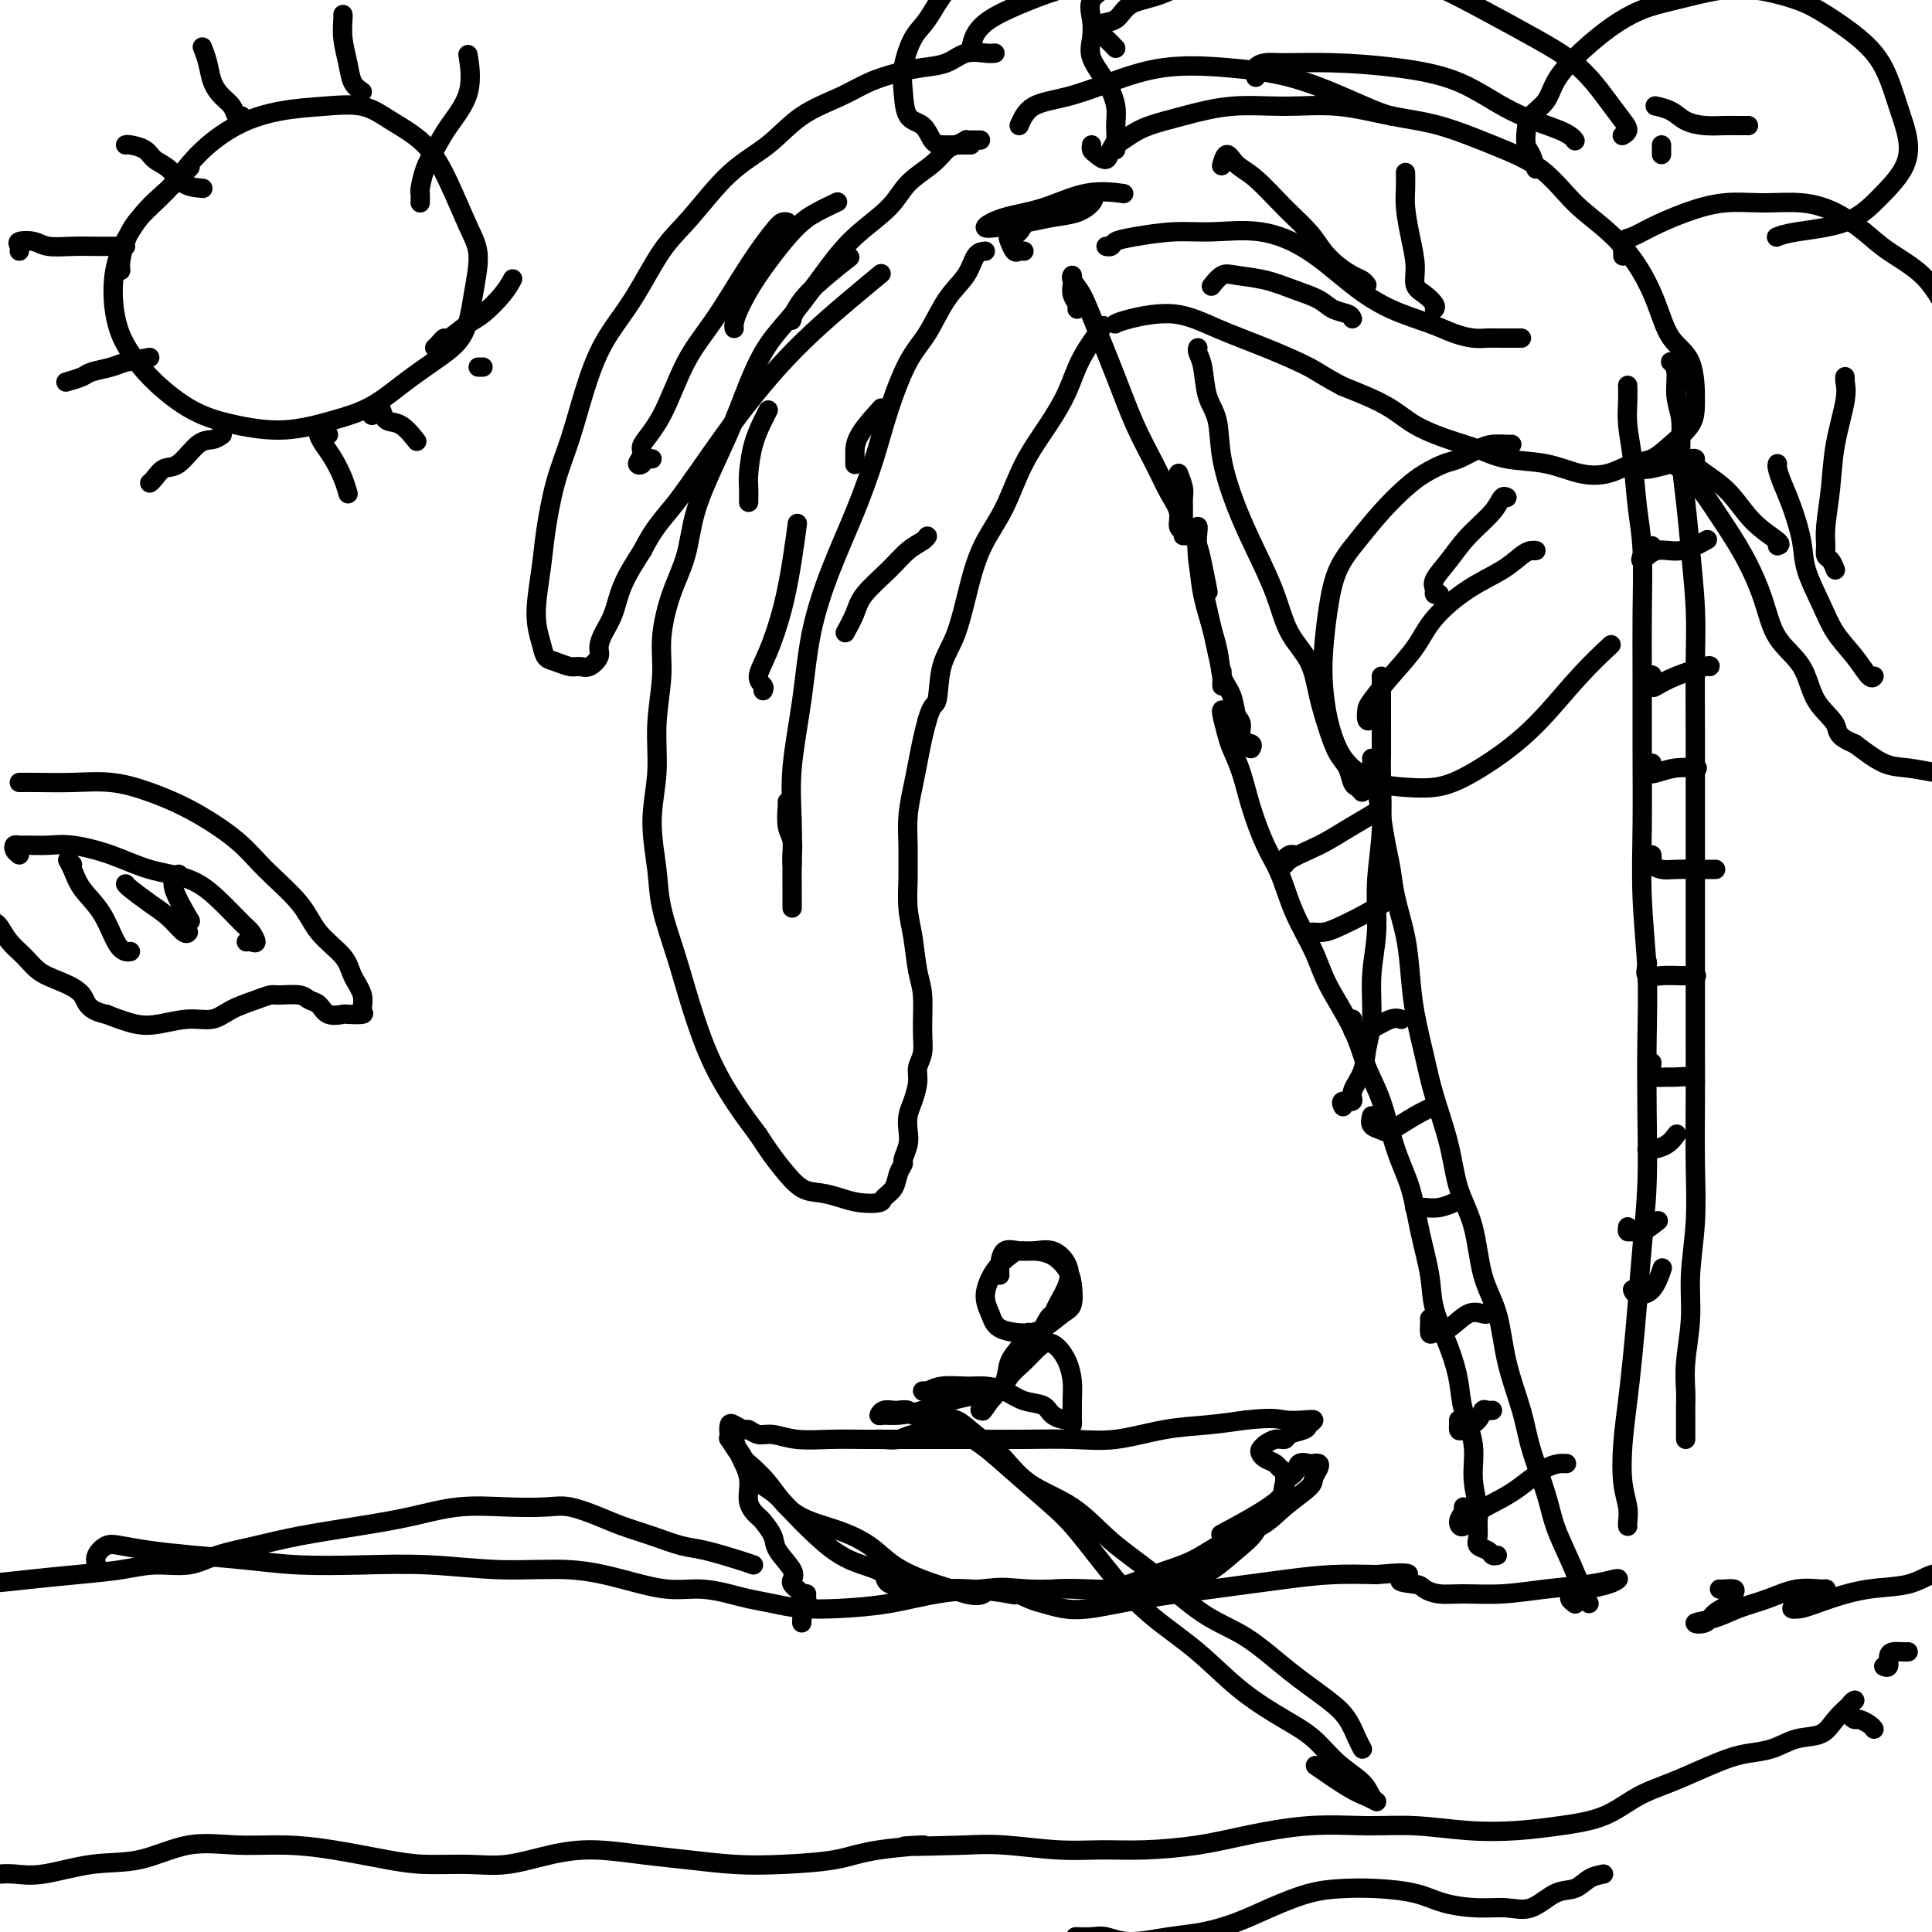 <svg viewBox='0 0 400 400' version='1.1' xmlns='http://www.w3.org/2000/svg' xmlns:xlink='http://www.w3.org/1999/xlink'><g fill='none' stroke='#000000' stroke-width='4' stroke-linecap='round' stroke-linejoin='round'><path d='M310,322c-0.370,0.094 -0.741,0.187 -1,0c-0.259,-0.187 -0.408,-0.656 -1,-1c-0.592,-0.344 -1.627,-0.565 -2,-1c-0.373,-0.435 -0.084,-1.086 0,-2c0.084,-0.914 -0.037,-2.091 0,-3c0.037,-0.909 0.232,-1.549 0,-3c-0.232,-1.451 -0.890,-3.711 -1,-6c-0.110,-2.289 0.328,-4.606 0,-7c-0.328,-2.394 -1.421,-4.863 -2,-7c-0.579,-2.137 -0.645,-3.940 -1,-6c-0.355,-2.060 -1.000,-4.376 -2,-7c-1.000,-2.624 -2.354,-5.554 -3,-8c-0.646,-2.446 -0.585,-4.407 -1,-7c-0.415,-2.593 -1.308,-5.818 -2,-9c-0.692,-3.182 -1.183,-6.321 -2,-9c-0.817,-2.679 -1.959,-4.896 -3,-8c-1.041,-3.104 -1.982,-7.093 -3,-10c-1.018,-2.907 -2.114,-4.732 -3,-7c-0.886,-2.268 -1.563,-4.980 -3,-8c-1.437,-3.020 -3.633,-6.349 -5,-9c-1.367,-2.651 -1.903,-4.626 -3,-7c-1.097,-2.374 -2.755,-5.148 -4,-8c-1.245,-2.852 -2.078,-5.782 -3,-8c-0.922,-2.218 -1.935,-3.722 -3,-6c-1.065,-2.278 -2.184,-5.328 -3,-8c-0.816,-2.672 -1.329,-4.965 -2,-7c-0.671,-2.035 -1.500,-3.813 -2,-5c-0.500,-1.187 -0.670,-1.782 -1,-3c-0.330,-1.218 -0.820,-3.059 -1,-4c-0.180,-0.941 -0.052,-0.983 0,-1c0.052,-0.017 0.026,-0.008 0,0'/><path d='M284,157c0.024,0.144 0.048,0.288 0,1c-0.048,0.712 -0.167,1.991 0,3c0.167,1.009 0.621,1.747 1,3c0.379,1.253 0.683,3.021 1,5c0.317,1.979 0.649,4.169 1,6c0.351,1.831 0.723,3.305 1,5c0.277,1.695 0.459,3.613 1,6c0.541,2.387 1.442,5.243 2,8c0.558,2.757 0.772,5.417 1,8c0.228,2.583 0.468,5.091 1,8c0.532,2.909 1.354,6.219 2,9c0.646,2.781 1.117,5.032 2,8c0.883,2.968 2.180,6.652 3,10c0.820,3.348 1.163,6.358 2,9c0.837,2.642 2.168,4.914 3,8c0.832,3.086 1.166,6.986 2,10c0.834,3.014 2.167,5.144 3,8c0.833,2.856 1.167,6.439 2,10c0.833,3.561 2.165,7.100 3,10c0.835,2.900 1.173,5.162 2,8c0.827,2.838 2.145,6.253 3,9c0.855,2.747 1.249,4.827 2,7c0.751,2.173 1.861,4.438 3,7c1.139,2.562 2.307,5.421 3,7c0.693,1.579 0.912,1.880 1,2c0.088,0.120 0.044,0.060 0,0'/><path d='M337,316c-0.029,-0.185 -0.057,-0.371 0,-1c0.057,-0.629 0.200,-1.703 0,-3c-0.200,-1.297 -0.744,-2.817 -1,-5c-0.256,-2.183 -0.223,-5.029 0,-8c0.223,-2.971 0.638,-6.065 1,-9c0.362,-2.935 0.671,-5.709 1,-9c0.329,-3.291 0.676,-7.098 1,-11c0.324,-3.902 0.624,-7.898 1,-12c0.376,-4.102 0.829,-8.309 1,-13c0.171,-4.691 0.060,-9.865 0,-15c-0.060,-5.135 -0.069,-10.231 0,-15c0.069,-4.769 0.215,-9.212 0,-14c-0.215,-4.788 -0.790,-9.922 -1,-15c-0.210,-5.078 -0.056,-10.099 0,-15c0.056,-4.901 0.012,-9.681 0,-15c-0.012,-5.319 0.008,-11.176 0,-16c-0.008,-4.824 -0.044,-8.614 0,-13c0.044,-4.386 0.170,-9.370 0,-13c-0.170,-3.630 -0.634,-5.908 -1,-9c-0.366,-3.092 -0.634,-6.997 -1,-10c-0.366,-3.003 -0.830,-5.104 -1,-7c-0.170,-1.896 -0.046,-3.587 0,-5c0.046,-1.413 0.013,-2.546 0,-3c-0.013,-0.454 -0.007,-0.227 0,0'/><path d='M349,298c-0.001,-0.694 -0.001,-1.389 0,-2c0.001,-0.611 0.004,-1.140 0,-2c-0.004,-0.860 -0.016,-2.052 0,-3c0.016,-0.948 0.061,-1.652 0,-3c-0.061,-1.348 -0.226,-3.341 0,-6c0.226,-2.659 0.845,-5.985 1,-9c0.155,-3.015 -0.155,-5.720 0,-9c0.155,-3.280 0.774,-7.135 1,-11c0.226,-3.865 0.061,-7.739 0,-12c-0.061,-4.261 -0.016,-8.908 0,-13c0.016,-4.092 0.004,-7.628 0,-12c-0.004,-4.372 -0.001,-9.581 0,-14c0.001,-4.419 0.000,-8.048 0,-12c-0.000,-3.952 0.001,-8.228 0,-13c-0.001,-4.772 -0.003,-10.041 0,-14c0.003,-3.959 0.012,-6.610 0,-11c-0.012,-4.390 -0.046,-10.521 0,-15c0.046,-4.479 0.171,-7.306 0,-11c-0.171,-3.694 -0.638,-8.254 -1,-12c-0.362,-3.746 -0.618,-6.677 -1,-10c-0.382,-3.323 -0.891,-7.038 -1,-10c-0.109,-2.962 0.181,-5.172 0,-7c-0.181,-1.828 -0.832,-3.273 -1,-5c-0.168,-1.727 0.147,-3.734 0,-5c-0.147,-1.266 -0.756,-1.790 -1,-2c-0.244,-0.210 -0.122,-0.105 0,0'/><path d='M268,177c-0.311,-0.078 -0.621,-0.157 -1,0c-0.379,0.157 -0.826,0.548 -1,1c-0.174,0.452 -0.075,0.964 0,1c0.075,0.036 0.125,-0.403 1,-1c0.875,-0.597 2.574,-1.351 4,-2c1.426,-0.649 2.578,-1.193 4,-2c1.422,-0.807 3.113,-1.876 5,-3c1.887,-1.124 3.970,-2.303 5,-3c1.030,-0.697 1.009,-0.914 1,-1c-0.009,-0.086 -0.004,-0.043 0,0'/><path d='M272,193c-0.173,-0.012 -0.347,-0.025 0,0c0.347,0.025 1.214,0.087 2,0c0.786,-0.087 1.492,-0.325 3,-1c1.508,-0.675 3.816,-1.789 6,-3c2.184,-1.211 4.242,-2.518 5,-3c0.758,-0.482 0.217,-0.138 0,0c-0.217,0.138 -0.108,0.069 0,0'/><path d='M280,211c-0.050,0.718 -0.101,1.436 0,2c0.101,0.564 0.353,0.974 1,1c0.647,0.026 1.689,-0.333 3,-1c1.311,-0.667 2.891,-1.641 4,-2c1.109,-0.359 1.745,-0.103 2,0c0.255,0.103 0.127,0.051 0,0'/><path d='M284,231c-0.198,0.752 -0.396,1.504 0,2c0.396,0.496 1.384,0.735 2,1c0.616,0.265 0.858,0.554 2,0c1.142,-0.554 3.182,-1.953 5,-3c1.818,-1.047 3.412,-1.744 4,-2c0.588,-0.256 0.168,-0.073 0,0c-0.168,0.073 -0.084,0.037 0,0'/><path d='M293,250c-0.101,-0.002 -0.202,-0.004 0,0c0.202,0.004 0.706,0.015 1,0c0.294,-0.015 0.378,-0.056 1,0c0.622,0.056 1.783,0.207 3,0c1.217,-0.207 2.491,-0.774 3,-1c0.509,-0.226 0.255,-0.113 0,0'/><path d='M296,273c0.013,0.198 0.026,0.395 0,1c-0.026,0.605 -0.091,1.616 0,2c0.091,0.384 0.340,0.141 1,0c0.660,-0.141 1.732,-0.182 3,-1c1.268,-0.818 2.732,-2.415 4,-3c1.268,-0.585 2.341,-0.157 3,0c0.659,0.157 0.902,0.045 1,0c0.098,-0.045 0.049,-0.022 0,0'/><path d='M302,294c0.008,0.321 0.015,0.643 0,1c-0.015,0.357 -0.054,0.751 0,1c0.054,0.249 0.200,0.354 1,0c0.800,-0.354 2.253,-1.167 3,-2c0.747,-0.833 0.788,-1.687 1,-2c0.212,-0.313 0.596,-0.084 1,0c0.404,0.084 0.830,0.024 1,0c0.170,-0.024 0.085,-0.012 0,0'/><path d='M303,312c0.131,0.245 0.262,0.490 0,1c-0.262,0.510 -0.917,1.285 -1,2c-0.083,0.715 0.406,1.368 1,1c0.594,-0.368 1.295,-1.759 3,-3c1.705,-1.241 4.416,-2.333 7,-4c2.584,-1.667 5.042,-3.910 7,-5c1.958,-1.090 3.417,-1.026 4,-1c0.583,0.026 0.292,0.013 0,0'/><path d='M342,96c-0.319,0.029 -0.638,0.057 -1,0c-0.362,-0.057 -0.766,-0.201 -1,0c-0.234,0.201 -0.297,0.747 0,1c0.297,0.253 0.955,0.211 2,0c1.045,-0.211 2.476,-0.593 4,-1c1.524,-0.407 3.141,-0.840 4,-1c0.859,-0.160 0.960,-0.046 1,0c0.040,0.046 0.020,0.023 0,0'/><path d='M342,113c-0.326,0.357 -0.652,0.714 -1,1c-0.348,0.286 -0.720,0.500 -1,1c-0.280,0.500 -0.470,1.286 0,1c0.470,-0.286 1.600,-1.644 3,-2c1.400,-0.356 3.069,0.289 5,0c1.931,-0.289 4.123,-1.511 5,-2c0.877,-0.489 0.438,-0.244 0,0'/><path d='M342,140c0.010,-0.215 0.021,-0.429 0,0c-0.021,0.429 -0.072,1.502 0,2c0.072,0.498 0.268,0.421 1,0c0.732,-0.421 2.000,-1.185 4,-2c2.000,-0.815 4.731,-1.681 6,-2c1.269,-0.319 1.077,-0.091 1,0c-0.077,0.091 -0.038,0.046 0,0'/><path d='M342,158c-0.560,0.815 -1.120,1.630 -1,2c0.120,0.370 0.919,0.295 2,0c1.081,-0.295 2.445,-0.810 4,-1c1.555,-0.190 3.301,-0.054 4,0c0.699,0.054 0.349,0.027 0,0'/><path d='M342,177c0.045,0.340 0.091,0.679 0,1c-0.091,0.321 -0.318,0.622 0,1c0.318,0.378 1.182,0.833 2,1c0.818,0.167 1.590,0.045 3,0c1.410,-0.045 3.456,-0.012 5,0c1.544,0.012 2.584,0.003 3,0c0.416,-0.003 0.208,-0.002 0,0'/><path d='M341,199c0.065,0.196 0.130,0.392 0,1c-0.130,0.608 -0.455,1.627 0,2c0.455,0.373 1.691,0.100 3,0c1.309,-0.100 2.691,-0.027 4,0c1.309,0.027 2.545,0.007 3,0c0.455,-0.007 0.130,-0.002 0,0c-0.130,0.002 -0.065,0.001 0,0'/><path d='M342,220c-0.063,0.731 -0.126,1.463 0,2c0.126,0.537 0.440,0.880 1,1c0.560,0.120 1.366,0.018 2,0c0.634,-0.018 1.098,0.047 2,0c0.902,-0.047 2.243,-0.205 3,0c0.757,0.205 0.931,0.773 1,1c0.069,0.227 0.035,0.114 0,0'/><path d='M341,238c0.143,0.054 0.286,0.107 1,0c0.714,-0.107 2.000,-0.375 3,-1c1.000,-0.625 1.714,-1.607 2,-2c0.286,-0.393 0.143,-0.196 0,0'/><path d='M337,254c-0.077,0.439 -0.153,0.877 0,1c0.153,0.123 0.536,-0.070 1,0c0.464,0.070 1.010,0.404 2,0c0.990,-0.404 2.426,-1.544 3,-2c0.574,-0.456 0.287,-0.228 0,0'/><path d='M338,267c0.143,0.417 0.286,0.833 1,1c0.714,0.167 2.000,0.083 3,-1c1.000,-1.083 1.714,-3.167 2,-4c0.286,-0.833 0.143,-0.417 0,0'/><path d='M282,164c-0.327,-0.384 -0.654,-0.768 -1,-1c-0.346,-0.232 -0.712,-0.314 -1,-1c-0.288,-0.686 -0.498,-1.978 -1,-3c-0.502,-1.022 -1.296,-1.775 -2,-3c-0.704,-1.225 -1.317,-2.922 -2,-5c-0.683,-2.078 -1.435,-4.538 -2,-7c-0.565,-2.462 -0.945,-4.927 -2,-7c-1.055,-2.073 -2.787,-3.756 -4,-6c-1.213,-2.244 -1.906,-5.051 -3,-8c-1.094,-2.949 -2.587,-6.040 -4,-9c-1.413,-2.960 -2.746,-5.790 -4,-9c-1.254,-3.210 -2.431,-6.800 -3,-10c-0.569,-3.200 -0.531,-6.010 -1,-8c-0.469,-1.990 -1.446,-3.160 -2,-5c-0.554,-1.840 -0.685,-4.349 -1,-6c-0.315,-1.651 -0.816,-2.445 -1,-3c-0.184,-0.555 -0.053,-0.873 0,-1c0.053,-0.127 0.026,-0.064 0,0'/><path d='M259,155c0.234,-0.391 0.467,-0.782 0,-1c-0.467,-0.218 -1.635,-0.262 -2,-1c-0.365,-0.738 0.073,-2.169 0,-3c-0.073,-0.831 -0.657,-1.062 -1,-2c-0.343,-0.938 -0.444,-2.585 -1,-4c-0.556,-1.415 -1.565,-2.599 -2,-4c-0.435,-1.401 -0.296,-3.018 -1,-6c-0.704,-2.982 -2.253,-7.329 -3,-11c-0.747,-3.671 -0.694,-6.668 -1,-9c-0.306,-2.332 -0.972,-4.001 -1,-4c-0.028,0.001 0.580,1.670 1,3c0.420,1.330 0.652,2.320 1,4c0.348,1.680 0.814,4.052 1,5c0.186,0.948 0.093,0.474 0,0'/><path d='M253,139c0.005,0.697 0.010,1.395 0,2c-0.010,0.605 -0.035,1.119 0,1c0.035,-0.119 0.128,-0.869 0,-2c-0.128,-1.131 -0.479,-2.643 -1,-5c-0.521,-2.357 -1.211,-5.560 -2,-9c-0.789,-3.440 -1.675,-7.118 -2,-10c-0.325,-2.882 -0.087,-4.968 0,-6c0.087,-1.032 0.025,-1.009 0,-1c-0.025,0.009 -0.012,0.005 0,0'/><path d='M203,29c-0.343,0.002 -0.686,0.004 -1,0c-0.314,-0.004 -0.597,-0.014 -1,0c-0.403,0.014 -0.924,0.050 -1,0c-0.076,-0.050 0.293,-0.188 0,0c-0.293,0.188 -1.247,0.702 -2,1c-0.753,0.298 -1.306,0.381 -2,1c-0.694,0.619 -1.531,1.775 -3,3c-1.469,1.225 -3.571,2.518 -5,4c-1.429,1.482 -2.185,3.154 -4,5c-1.815,1.846 -4.691,3.868 -7,6c-2.309,2.132 -4.053,4.374 -6,7c-1.947,2.626 -4.099,5.636 -6,8c-1.901,2.364 -3.553,4.082 -5,6c-1.447,1.918 -2.690,4.037 -4,7c-1.310,2.963 -2.686,6.771 -4,10c-1.314,3.229 -2.566,5.881 -4,9c-1.434,3.119 -3.048,6.707 -4,10c-0.952,3.293 -1.240,6.292 -2,9c-0.760,2.708 -1.992,5.126 -3,8c-1.008,2.874 -1.791,6.203 -2,9c-0.209,2.797 0.158,5.061 0,8c-0.158,2.939 -0.840,6.553 -1,10c-0.160,3.447 0.201,6.725 0,10c-0.201,3.275 -0.963,6.545 -1,10c-0.037,3.455 0.653,7.096 1,10c0.347,2.904 0.353,5.072 1,8c0.647,2.928 1.936,6.616 3,10c1.064,3.384 1.904,6.464 3,10c1.096,3.536 2.449,7.529 4,11c1.551,3.471 3.300,6.420 5,9c1.700,2.580 3.350,4.790 5,7'/><path d='M157,235c2.488,3.831 3.707,5.408 5,7c1.293,1.592 2.658,3.198 4,4c1.342,0.802 2.659,0.801 4,1c1.341,0.199 2.706,0.598 4,1c1.294,0.402 2.517,0.806 4,1c1.483,0.194 3.224,0.178 4,0c0.776,-0.178 0.585,-0.518 1,-1c0.415,-0.482 1.435,-1.105 2,-2c0.565,-0.895 0.673,-2.063 1,-3c0.327,-0.937 0.871,-1.644 1,-2c0.129,-0.356 -0.159,-0.362 0,-1c0.159,-0.638 0.765,-1.907 1,-3c0.235,-1.093 0.101,-2.011 0,-3c-0.101,-0.989 -0.167,-2.049 0,-3c0.167,-0.951 0.566,-1.795 1,-3c0.434,-1.205 0.902,-2.773 1,-4c0.098,-1.227 -0.173,-2.114 0,-3c0.173,-0.886 0.790,-1.772 1,-3c0.210,-1.228 0.014,-2.798 0,-5c-0.014,-2.202 0.154,-5.037 0,-7c-0.154,-1.963 -0.630,-3.052 -1,-5c-0.370,-1.948 -0.635,-4.753 -1,-7c-0.365,-2.247 -0.831,-3.937 -1,-6c-0.169,-2.063 -0.042,-4.501 0,-6c0.042,-1.499 0.000,-2.059 0,-3c-0.000,-0.941 0.041,-2.264 0,-4c-0.041,-1.736 -0.166,-3.885 0,-6c0.166,-2.115 0.622,-4.196 1,-6c0.378,-1.804 0.679,-3.332 1,-5c0.321,-1.668 0.663,-3.477 1,-5c0.337,-1.523 0.668,-2.762 1,-4'/><path d='M192,149c1.049,-3.649 1.673,-2.771 2,-4c0.327,-1.229 0.359,-4.565 1,-7c0.641,-2.435 1.892,-3.968 3,-7c1.108,-3.032 2.074,-7.561 3,-11c0.926,-3.439 1.813,-5.786 3,-8c1.187,-2.214 2.676,-4.295 4,-7c1.324,-2.705 2.485,-6.036 4,-9c1.515,-2.964 3.384,-5.562 5,-8c1.616,-2.438 2.980,-4.715 4,-7c1.020,-2.285 1.698,-4.577 3,-7c1.302,-2.423 3.229,-4.978 4,-6c0.771,-1.022 0.385,-0.511 0,0'/><path d='M231,31c0.069,-0.470 0.139,-0.940 0,-1c-0.139,-0.060 -0.485,0.292 0,0c0.485,-0.292 1.801,-1.226 3,-2c1.199,-0.774 2.279,-1.386 4,-2c1.721,-0.614 4.081,-1.230 7,-2c2.919,-0.770 6.397,-1.694 10,-2c3.603,-0.306 7.330,0.007 11,0c3.670,-0.007 7.281,-0.332 11,0c3.719,0.332 7.546,1.322 11,2c3.454,0.678 6.537,1.043 10,2c3.463,0.957 7.307,2.507 11,4c3.693,1.493 7.233,2.928 10,5c2.767,2.072 4.759,4.781 7,7c2.241,2.219 4.730,3.948 7,6c2.270,2.052 4.321,4.429 6,7c1.679,2.571 2.985,5.338 4,8c1.015,2.662 1.738,5.219 3,7c1.262,1.781 3.062,2.786 4,5c0.938,2.214 1.014,5.639 1,8c-0.014,2.361 -0.119,3.659 -1,5c-0.881,1.341 -2.537,2.725 -4,4c-1.463,1.275 -2.734,2.440 -4,3c-1.266,0.560 -2.529,0.516 -4,1c-1.471,0.484 -3.151,1.497 -5,2c-1.849,0.503 -3.867,0.497 -6,0c-2.133,-0.497 -4.380,-1.486 -7,-2c-2.620,-0.514 -5.614,-0.552 -8,-1c-2.386,-0.448 -4.164,-1.305 -6,-2c-1.836,-0.695 -3.729,-1.228 -6,-2c-2.271,-0.772 -4.919,-1.785 -7,-3c-2.081,-1.215 -3.595,-2.633 -6,-4c-2.405,-1.367 -5.703,-2.684 -9,-4'/><path d='M278,80c-4.576,-2.416 -5.015,-2.956 -7,-4c-1.985,-1.044 -5.516,-2.591 -9,-4c-3.484,-1.409 -6.920,-2.679 -10,-4c-3.080,-1.321 -5.805,-2.694 -9,-3c-3.195,-0.306 -6.860,0.456 -9,1c-2.140,0.544 -2.754,0.870 -3,1c-0.246,0.130 -0.123,0.065 0,0'/><path d='M336,53c-0.011,-0.478 -0.021,-0.956 0,-1c0.021,-0.044 0.075,0.347 0,0c-0.075,-0.347 -0.277,-1.431 0,-2c0.277,-0.569 1.033,-0.621 2,-1c0.967,-0.379 2.147,-1.083 4,-2c1.853,-0.917 4.381,-2.045 7,-3c2.619,-0.955 5.330,-1.736 8,-2c2.670,-0.264 5.299,-0.010 8,0c2.701,0.010 5.474,-0.222 8,0c2.526,0.222 4.803,0.899 7,2c2.197,1.101 4.312,2.626 6,4c1.688,1.374 2.947,2.595 5,4c2.053,1.405 4.898,2.993 7,5c2.102,2.007 3.460,4.434 5,7c1.540,2.566 3.263,5.272 5,8c1.737,2.728 3.489,5.477 5,9c1.511,3.523 2.782,7.820 4,11c1.218,3.180 2.381,5.245 3,9c0.619,3.755 0.692,9.202 1,13c0.308,3.798 0.852,5.947 1,9c0.148,3.053 -0.098,7.010 0,10c0.098,2.990 0.540,5.013 0,7c-0.540,1.987 -2.061,3.937 -3,6c-0.939,2.063 -1.295,4.238 -2,6c-0.705,1.762 -1.759,3.109 -3,4c-1.241,0.891 -2.669,1.324 -4,2c-1.331,0.676 -2.567,1.596 -4,2c-1.433,0.404 -3.065,0.294 -5,0c-1.935,-0.294 -4.175,-0.771 -6,-1c-1.825,-0.229 -3.236,-0.208 -5,-1c-1.764,-0.792 -3.882,-2.396 -6,-4'/><path d='M384,154c-4.096,-1.625 -3.337,-2.689 -4,-4c-0.663,-1.311 -2.749,-2.869 -4,-5c-1.251,-2.131 -1.667,-4.836 -3,-7c-1.333,-2.164 -3.583,-3.786 -5,-6c-1.417,-2.214 -1.999,-5.021 -3,-8c-1.001,-2.979 -2.419,-6.129 -4,-9c-1.581,-2.871 -3.324,-5.463 -5,-8c-1.676,-2.537 -3.284,-5.020 -5,-7c-1.716,-1.980 -3.539,-3.456 -5,-4c-1.461,-0.544 -2.560,-0.155 -3,0c-0.440,0.155 -0.220,0.078 0,0'/><path d='M313,92c-0.146,0.015 -0.292,0.031 -1,0c-0.708,-0.031 -1.977,-0.108 -3,0c-1.023,0.108 -1.798,0.401 -3,1c-1.202,0.599 -2.830,1.505 -4,2c-1.170,0.495 -1.880,0.578 -3,1c-1.120,0.422 -2.649,1.184 -4,2c-1.351,0.816 -2.522,1.688 -4,3c-1.478,1.312 -3.261,3.066 -5,5c-1.739,1.934 -3.433,4.048 -5,6c-1.567,1.952 -3.006,3.742 -4,6c-0.994,2.258 -1.543,4.985 -2,8c-0.457,3.015 -0.823,6.319 -1,9c-0.177,2.681 -0.167,4.739 0,7c0.167,2.261 0.489,4.725 1,7c0.511,2.275 1.209,4.362 2,6c0.791,1.638 1.674,2.827 3,4c1.326,1.173 3.093,2.329 5,3c1.907,0.671 3.953,0.858 6,1c2.047,0.142 4.096,0.238 6,0c1.904,-0.238 3.663,-0.811 6,-2c2.337,-1.189 5.250,-2.995 8,-5c2.750,-2.005 5.335,-4.207 8,-7c2.665,-2.793 5.410,-6.175 8,-9c2.590,-2.825 5.026,-5.093 6,-6c0.974,-0.907 0.487,-0.454 0,0'/><path d='M318,35c-0.312,-1.113 -0.624,-2.226 -1,-3c-0.376,-0.774 -0.818,-1.210 -1,-2c-0.182,-0.790 -0.106,-1.935 0,-3c0.106,-1.065 0.241,-2.052 1,-3c0.759,-0.948 2.140,-1.857 3,-3c0.860,-1.143 1.198,-2.518 2,-4c0.802,-1.482 2.067,-3.070 4,-5c1.933,-1.930 4.534,-4.203 7,-6c2.466,-1.797 4.798,-3.117 7,-4c2.202,-0.883 4.273,-1.329 7,-2c2.727,-0.671 6.108,-1.566 9,-2c2.892,-0.434 5.295,-0.405 8,0c2.705,0.405 5.711,1.187 8,2c2.289,0.813 3.861,1.658 6,3c2.139,1.342 4.846,3.183 7,5c2.154,1.817 3.754,3.611 5,6c1.246,2.389 2.138,5.371 3,8c0.862,2.629 1.693,4.903 2,7c0.307,2.097 0.089,4.016 -1,6c-1.089,1.984 -3.049,4.035 -5,6c-1.951,1.965 -3.894,3.846 -7,5c-3.106,1.154 -7.375,1.580 -10,2c-2.625,0.420 -3.607,0.834 -4,1c-0.393,0.166 -0.196,0.083 0,0'/><path d='M201,30c-0.274,0.002 -0.547,0.004 -1,0c-0.453,-0.004 -1.084,-0.015 -2,0c-0.916,0.015 -2.115,0.055 -3,0c-0.885,-0.055 -1.454,-0.207 -2,-1c-0.546,-0.793 -1.069,-2.229 -2,-3c-0.931,-0.771 -2.269,-0.878 -3,-2c-0.731,-1.122 -0.854,-3.258 -1,-5c-0.146,-1.742 -0.313,-3.091 0,-5c0.313,-1.909 1.108,-4.377 2,-6c0.892,-1.623 1.881,-2.400 3,-4c1.119,-1.600 2.368,-4.022 4,-6c1.632,-1.978 3.646,-3.511 5,-5c1.354,-1.489 2.048,-2.935 3,-4c0.952,-1.065 2.162,-1.749 3,-2c0.838,-0.251 1.302,-0.067 2,0c0.698,0.067 1.628,0.019 2,0c0.372,-0.019 0.186,-0.010 0,0'/><path d='M226,30c-0.058,0.353 -0.117,0.706 0,1c0.117,0.294 0.409,0.529 1,1c0.591,0.471 1.480,1.176 2,1c0.520,-0.176 0.671,-1.235 1,-2c0.329,-0.765 0.837,-1.236 1,-2c0.163,-0.764 -0.019,-1.821 0,-3c0.019,-1.179 0.241,-2.482 0,-4c-0.241,-1.518 -0.943,-3.253 -2,-5c-1.057,-1.747 -2.468,-3.507 -3,-5c-0.532,-1.493 -0.184,-2.719 0,-4c0.184,-1.281 0.203,-2.617 0,-4c-0.203,-1.383 -0.629,-2.812 0,-4c0.629,-1.188 2.312,-2.136 4,-3c1.688,-0.864 3.380,-1.644 5,-2c1.620,-0.356 3.167,-0.288 4,0c0.833,0.288 0.952,0.797 1,1c0.048,0.203 0.024,0.102 0,0'/><path d='M201,10c0.215,-0.999 0.430,-1.998 1,-3c0.570,-1.002 1.495,-2.006 3,-3c1.505,-0.994 3.589,-1.978 6,-3c2.411,-1.022 5.149,-2.083 8,-3c2.851,-0.917 5.815,-1.691 7,-2c1.185,-0.309 0.593,-0.155 0,0'/><path d='M231,10c-0.752,-0.790 -1.505,-1.581 -2,-2c-0.495,-0.419 -0.733,-0.467 -1,-1c-0.267,-0.533 -0.564,-1.551 0,-2c0.564,-0.449 1.988,-0.329 3,-1c1.012,-0.671 1.610,-2.135 3,-3c1.390,-0.865 3.571,-1.132 6,-2c2.429,-0.868 5.108,-2.336 8,-3c2.892,-0.664 5.999,-0.524 9,-1c3.001,-0.476 5.897,-1.567 9,-2c3.103,-0.433 6.413,-0.207 10,0c3.587,0.207 7.451,0.394 11,1c3.549,0.606 6.781,1.632 10,3c3.219,1.368 6.424,3.080 10,5c3.576,1.920 7.523,4.048 11,6c3.477,1.952 6.483,3.728 9,6c2.517,2.272 4.545,5.040 6,7c1.455,1.960 2.339,3.113 3,4c0.661,0.887 1.101,1.508 1,2c-0.101,0.492 -0.743,0.855 -1,1c-0.257,0.145 -0.128,0.073 0,0'/><path d='M206,11c-0.481,0.054 -0.962,0.108 -2,0c-1.038,-0.108 -2.632,-0.377 -4,0c-1.368,0.377 -2.508,1.402 -4,2c-1.492,0.598 -3.335,0.769 -5,1c-1.665,0.231 -3.152,0.522 -5,1c-1.848,0.478 -4.056,1.144 -6,2c-1.944,0.856 -3.625,1.901 -6,3c-2.375,1.099 -5.446,2.253 -8,4c-2.554,1.747 -4.593,4.089 -7,6c-2.407,1.911 -5.182,3.392 -8,6c-2.818,2.608 -5.678,6.342 -8,9c-2.322,2.658 -4.105,4.238 -6,7c-1.895,2.762 -3.901,6.705 -6,10c-2.099,3.295 -4.293,5.940 -6,9c-1.707,3.060 -2.929,6.534 -4,10c-1.071,3.466 -1.990,6.926 -3,10c-1.010,3.074 -2.110,5.764 -3,9c-0.890,3.236 -1.571,7.017 -2,10c-0.429,2.983 -0.608,5.166 -1,8c-0.392,2.834 -0.999,6.318 -1,9c-0.001,2.682 0.605,4.560 1,6c0.395,1.440 0.581,2.440 1,3c0.419,0.560 1.073,0.680 2,1c0.927,0.320 2.129,0.841 3,1c0.871,0.159 1.412,-0.043 2,0c0.588,0.043 1.221,0.330 2,0c0.779,-0.330 1.702,-1.279 2,-2c0.298,-0.721 -0.028,-1.215 0,-2c0.028,-0.785 0.410,-1.860 1,-3c0.590,-1.140 1.390,-2.345 2,-4c0.610,-1.655 1.032,-3.758 2,-6c0.968,-2.242 2.484,-4.621 4,-7'/><path d='M133,114c2.533,-5.032 4.364,-6.613 7,-10c2.636,-3.387 6.076,-8.579 10,-14c3.924,-5.421 8.330,-11.072 13,-16c4.670,-4.928 9.603,-9.135 13,-12c3.397,-2.865 5.256,-4.390 6,-5c0.744,-0.610 0.372,-0.305 0,0'/><path d='M204,52c-0.714,0.073 -1.429,0.146 -2,1c-0.571,0.854 -0.999,2.490 -2,4c-1.001,1.510 -2.574,2.896 -4,5c-1.426,2.104 -2.705,4.928 -4,7c-1.295,2.072 -2.607,3.392 -4,6c-1.393,2.608 -2.866,6.505 -4,10c-1.134,3.495 -1.927,6.588 -3,10c-1.073,3.412 -2.424,7.143 -4,11c-1.576,3.857 -3.375,7.840 -5,12c-1.625,4.160 -3.076,8.496 -4,13c-0.924,4.504 -1.319,9.177 -2,14c-0.681,4.823 -1.647,9.796 -2,14c-0.353,4.204 -0.095,7.638 0,11c0.095,3.362 0.025,6.652 0,9c-0.025,2.348 -0.007,3.753 0,5c0.007,1.247 0.002,2.336 0,3c-0.002,0.664 -0.001,0.904 0,1c0.001,0.096 0.000,0.048 0,0'/><path d='M164,179c-0.030,-0.566 -0.061,-1.132 0,-2c0.061,-0.868 0.212,-2.036 0,-3c-0.212,-0.964 -0.789,-1.722 -1,-3c-0.211,-1.278 -0.057,-3.075 0,-4c0.057,-0.925 0.016,-0.979 0,-1c-0.016,-0.021 -0.008,-0.011 0,0'/><path d='M175,131c0.744,-1.361 1.488,-2.721 2,-4c0.512,-1.279 0.792,-2.476 2,-4c1.208,-1.524 3.343,-3.375 5,-5c1.657,-1.625 2.836,-3.023 4,-4c1.164,-0.977 2.313,-1.532 3,-2c0.687,-0.468 0.910,-0.848 1,-1c0.090,-0.152 0.045,-0.076 0,0'/><path d='M158,143c0.153,-0.292 0.307,-0.585 0,-1c-0.307,-0.415 -1.073,-0.953 -1,-2c0.073,-1.047 0.986,-2.604 2,-5c1.014,-2.396 2.127,-5.632 3,-9c0.873,-3.368 1.504,-6.868 2,-10c0.496,-3.132 0.856,-5.895 1,-7c0.144,-1.105 0.072,-0.553 0,0'/><path d='M155,104c0.016,-1.074 0.032,-2.148 0,-3c-0.032,-0.852 -0.114,-1.482 0,-3c0.114,-1.518 0.422,-3.922 1,-6c0.578,-2.078 1.425,-3.829 2,-5c0.575,-1.171 0.879,-1.763 1,-2c0.121,-0.237 0.061,-0.118 0,0'/><path d='M177,96c-0.002,0.145 -0.003,0.290 0,0c0.003,-0.290 0.011,-1.016 0,-2c-0.011,-0.984 -0.041,-2.226 1,-4c1.041,-1.774 3.155,-4.078 4,-5c0.845,-0.922 0.423,-0.461 0,0'/><path d='M135,95c-0.886,-0.099 -1.771,-0.199 -2,0c-0.229,0.199 0.199,0.695 0,1c-0.199,0.305 -1.023,0.418 -1,0c0.023,-0.418 0.895,-1.369 1,-2c0.105,-0.631 -0.556,-0.943 0,-2c0.556,-1.057 2.330,-2.860 4,-6c1.670,-3.140 3.235,-7.616 5,-11c1.765,-3.384 3.731,-5.677 6,-9c2.269,-3.323 4.843,-7.675 7,-11c2.157,-3.325 3.898,-5.623 5,-7c1.102,-1.377 1.566,-1.832 2,-2c0.434,-0.168 0.838,-0.048 1,0c0.162,0.048 0.081,0.024 0,0'/><path d='M152,68c-0.040,-0.230 -0.080,-0.459 0,-1c0.080,-0.541 0.281,-1.392 1,-3c0.719,-1.608 1.955,-3.972 4,-7c2.045,-3.028 4.899,-6.719 7,-9c2.101,-2.281 3.450,-3.153 5,-4c1.550,-0.847 3.300,-1.671 4,-2c0.700,-0.329 0.350,-0.165 0,0'/><path d='M164,66c0.027,-0.096 0.054,-0.191 0,0c-0.054,0.191 -0.190,0.670 0,0c0.190,-0.670 0.705,-2.488 3,-5c2.295,-2.512 6.370,-5.718 8,-7c1.630,-1.282 0.815,-0.641 0,0'/><path d='M315,70c-0.692,-0.001 -1.384,-0.003 -2,0c-0.616,0.003 -1.154,0.009 -2,0c-0.846,-0.009 -1.998,-0.035 -3,0c-1.002,0.035 -1.853,0.130 -3,0c-1.147,-0.130 -2.589,-0.484 -4,-1c-1.411,-0.516 -2.792,-1.193 -5,-2c-2.208,-0.807 -5.242,-1.743 -8,-3c-2.758,-1.257 -5.238,-2.835 -8,-5c-2.762,-2.165 -5.806,-4.917 -9,-7c-3.194,-2.083 -6.537,-3.498 -10,-4c-3.463,-0.502 -7.046,-0.092 -10,0c-2.954,0.092 -5.279,-0.133 -8,0c-2.721,0.133 -5.840,0.624 -8,1c-2.160,0.376 -3.363,0.637 -4,1c-0.637,0.363 -0.710,0.829 -1,1c-0.290,0.171 -0.797,0.049 -1,0c-0.203,-0.049 -0.101,-0.024 0,0'/><path d='M283,59c-0.267,-0.352 -0.534,-0.705 -1,-1c-0.466,-0.295 -1.130,-0.534 -2,-1c-0.870,-0.466 -1.947,-1.161 -3,-2c-1.053,-0.839 -2.081,-1.823 -3,-3c-0.919,-1.177 -1.727,-2.545 -3,-4c-1.273,-1.455 -3.010,-2.995 -5,-5c-1.990,-2.005 -4.232,-4.474 -6,-6c-1.768,-1.526 -3.062,-2.110 -4,-3c-0.938,-0.890 -1.522,-2.086 -2,-2c-0.478,0.086 -0.851,1.453 -1,2c-0.149,0.547 -0.075,0.273 0,0'/><path d='M280,66c-0.143,-0.358 -0.286,-0.715 -1,-1c-0.714,-0.285 -1.997,-0.496 -3,-1c-1.003,-0.504 -1.724,-1.300 -3,-2c-1.276,-0.700 -3.106,-1.305 -5,-2c-1.894,-0.695 -3.853,-1.482 -6,-2c-2.147,-0.518 -4.483,-0.768 -6,-1c-1.517,-0.232 -2.216,-0.447 -3,0c-0.784,0.447 -1.653,1.556 -2,2c-0.347,0.444 -0.174,0.222 0,0'/><path d='M297,64c0.164,-0.234 0.328,-0.469 0,-1c-0.328,-0.531 -1.149,-1.359 -2,-2c-0.851,-0.641 -1.730,-1.094 -2,-2c-0.270,-0.906 0.071,-2.264 0,-4c-0.071,-1.736 -0.555,-3.849 -1,-6c-0.445,-2.151 -0.851,-4.339 -1,-6c-0.149,-1.661 -0.040,-2.793 0,-4c0.040,-1.207 0.011,-2.488 0,-3c-0.011,-0.512 -0.006,-0.256 0,0'/><path d='M368,96c-0.068,0.187 -0.136,0.375 0,1c0.136,0.625 0.476,1.688 1,3c0.524,1.312 1.230,2.874 2,5c0.770,2.126 1.602,4.815 2,7c0.398,2.185 0.362,3.865 1,6c0.638,2.135 1.950,4.726 3,7c1.050,2.274 1.836,4.231 3,6c1.164,1.769 2.704,3.350 4,5c1.296,1.650 2.349,3.367 3,4c0.651,0.633 0.900,0.181 1,0c0.100,-0.181 0.050,-0.090 0,0'/><path d='M380,118c-0.307,-0.774 -0.615,-1.547 -1,-2c-0.385,-0.453 -0.848,-0.584 -1,-1c-0.152,-0.416 0.005,-1.115 0,-2c-0.005,-0.885 -0.173,-1.956 0,-4c0.173,-2.044 0.687,-5.060 1,-8c0.313,-2.940 0.424,-5.803 1,-9c0.576,-3.197 1.619,-6.727 2,-9c0.381,-2.273 0.102,-3.290 0,-4c-0.102,-0.710 -0.028,-1.114 0,-1c0.028,0.114 0.008,0.747 0,1c-0.008,0.253 -0.004,0.127 0,0'/><path d='M368,113c0.450,-0.124 0.900,-0.247 0,-1c-0.900,-0.753 -3.149,-2.135 -5,-4c-1.851,-1.865 -3.306,-4.212 -5,-6c-1.694,-1.788 -3.629,-3.015 -5,-4c-1.371,-0.985 -2.177,-1.727 -3,-2c-0.823,-0.273 -1.664,-0.078 -2,0c-0.336,0.078 -0.168,0.039 0,0'/><path d='M286,148c-0.734,0.370 -1.468,0.740 -2,1c-0.532,0.260 -0.862,0.409 -1,0c-0.138,-0.409 -0.084,-1.377 0,-2c0.084,-0.623 0.197,-0.900 1,-2c0.803,-1.100 2.297,-3.021 4,-5c1.703,-1.979 3.615,-4.015 5,-6c1.385,-1.985 2.244,-3.919 4,-6c1.756,-2.081 4.409,-4.309 7,-6c2.591,-1.691 5.121,-2.845 7,-4c1.879,-1.155 3.106,-2.309 4,-3c0.894,-0.691 1.456,-0.917 2,-1c0.544,-0.083 1.069,-0.022 1,0c-0.069,0.022 -0.734,0.006 -1,0c-0.266,-0.006 -0.133,-0.003 0,0'/><path d='M298,123c-0.441,0.077 -0.882,0.153 -1,0c-0.118,-0.153 0.087,-0.536 0,-1c-0.087,-0.464 -0.465,-1.007 0,-2c0.465,-0.993 1.775,-2.434 3,-4c1.225,-1.566 2.367,-3.257 4,-5c1.633,-1.743 3.757,-3.539 5,-5c1.243,-1.461 1.604,-2.586 2,-3c0.396,-0.414 0.827,-0.118 1,0c0.173,0.118 0.086,0.059 0,0'/><path d='M344,30c0.000,0.311 0.000,0.622 0,1c0.000,0.378 0.000,0.822 0,1c0.000,0.178 0.000,0.089 0,0'/><path d='M362,26c-0.599,0.004 -1.198,0.009 -2,0c-0.802,-0.009 -1.805,-0.030 -3,0c-1.195,0.030 -2.580,0.113 -4,0c-1.420,-0.113 -2.876,-0.422 -4,-1c-1.124,-0.578 -1.918,-1.425 -3,-2c-1.082,-0.575 -2.452,-0.879 -3,-1c-0.548,-0.121 -0.274,-0.061 0,0'/><path d='M20,324c-0.170,-0.625 -0.340,-1.250 0,-2c0.340,-0.750 1.188,-1.624 2,-2c0.812,-0.376 1.586,-0.255 3,0c1.414,0.255 3.467,0.643 6,1c2.533,0.357 5.545,0.683 9,1c3.455,0.317 7.352,0.625 11,1c3.648,0.375 7.048,0.817 11,1c3.952,0.183 8.454,0.107 13,0c4.546,-0.107 9.134,-0.245 14,0c4.866,0.245 10.011,0.874 15,1c4.989,0.126 9.822,-0.250 14,0c4.178,0.250 7.701,1.128 11,2c3.299,0.872 6.373,1.739 9,2c2.627,0.261 4.808,-0.084 7,0c2.192,0.084 4.396,0.597 6,1c1.604,0.403 2.610,0.694 4,1c1.390,0.306 3.165,0.625 5,1c1.835,0.375 3.730,0.805 6,1c2.270,0.195 4.916,0.156 8,0c3.084,-0.156 6.604,-0.427 10,-1c3.396,-0.573 6.666,-1.447 10,-2c3.334,-0.553 6.733,-0.786 9,-1c2.267,-0.214 3.403,-0.410 5,0c1.597,0.410 3.656,1.424 5,2c1.344,0.576 1.972,0.713 3,1c1.028,0.287 2.456,0.726 4,1c1.544,0.274 3.203,0.385 6,0c2.797,-0.385 6.730,-1.266 11,-2c4.270,-0.734 8.876,-1.320 14,-2c5.124,-0.680 10.764,-1.452 15,-2c4.236,-0.548 7.067,-0.871 10,-1c2.933,-0.129 5.966,-0.065 9,0'/><path d='M285,326c10.101,-0.905 5.854,0.332 5,1c-0.854,0.668 1.685,0.768 3,1c1.315,0.232 1.404,0.595 2,1c0.596,0.405 1.698,0.852 3,1c1.302,0.148 2.804,-0.002 5,0c2.196,0.002 5.087,0.158 8,0c2.913,-0.158 5.848,-0.628 9,-1c3.152,-0.372 6.521,-0.647 9,-1c2.479,-0.353 4.070,-0.785 5,-1c0.930,-0.215 1.201,-0.212 1,0c-0.201,0.212 -0.873,0.635 -2,1c-1.127,0.365 -2.708,0.672 -4,1c-1.292,0.328 -2.295,0.675 -3,1c-0.705,0.325 -1.113,0.626 -1,1c0.113,0.374 0.747,0.821 1,1c0.253,0.179 0.127,0.089 0,0'/><path d='M356,329c0.198,0.017 0.397,0.035 1,0c0.603,-0.035 1.611,-0.121 2,0c0.389,0.121 0.160,0.450 0,1c-0.160,0.550 -0.252,1.322 -1,2c-0.748,0.678 -2.152,1.261 -3,2c-0.848,0.739 -1.141,1.632 -2,2c-0.859,0.368 -2.283,0.210 -2,0c0.283,-0.210 2.272,-0.473 4,-1c1.728,-0.527 3.196,-1.319 5,-2c1.804,-0.681 3.945,-1.251 6,-2c2.055,-0.749 4.024,-1.677 6,-2c1.976,-0.323 3.959,-0.040 5,0c1.041,0.040 1.140,-0.161 1,0c-0.140,0.161 -0.518,0.686 -1,1c-0.482,0.314 -1.069,0.418 -2,1c-0.931,0.582 -2.206,1.641 -3,2c-0.794,0.359 -1.109,0.017 -1,0c0.109,-0.017 0.640,0.289 2,0c1.360,-0.289 3.548,-1.174 6,-2c2.452,-0.826 5.169,-1.594 8,-2c2.831,-0.406 5.778,-0.448 8,-1c2.222,-0.552 3.719,-1.612 5,-2c1.281,-0.388 2.345,-0.105 3,0c0.655,0.105 0.901,0.030 1,0c0.099,-0.030 0.049,-0.015 0,0'/><path d='M156,324c-0.589,-0.214 -1.178,-0.427 -3,-1c-1.822,-0.573 -4.876,-1.504 -7,-2c-2.124,-0.496 -3.316,-0.557 -5,-1c-1.684,-0.443 -3.858,-1.268 -6,-2c-2.142,-0.732 -4.253,-1.373 -6,-2c-1.747,-0.627 -3.132,-1.241 -5,-2c-1.868,-0.759 -4.221,-1.661 -6,-2c-1.779,-0.339 -2.984,-0.113 -5,0c-2.016,0.113 -4.844,0.113 -8,0c-3.156,-0.113 -6.641,-0.340 -10,0c-3.359,0.340 -6.592,1.245 -10,2c-3.408,0.755 -6.989,1.359 -11,2c-4.011,0.641 -8.451,1.320 -12,2c-3.549,0.680 -6.206,1.362 -9,2c-2.794,0.638 -5.724,1.232 -8,2c-2.276,0.768 -3.899,1.711 -6,2c-2.101,0.289 -4.679,-0.077 -7,0c-2.321,0.077 -4.386,0.595 -7,1c-2.614,0.405 -5.777,0.696 -9,1c-3.223,0.304 -6.506,0.621 -10,1c-3.494,0.379 -7.200,0.822 -11,1c-3.800,0.178 -7.693,0.093 -11,0c-3.307,-0.093 -6.028,-0.193 -9,0c-2.972,0.193 -6.194,0.679 -9,1c-2.806,0.321 -5.195,0.478 -8,1c-2.805,0.522 -6.024,1.410 -8,2c-1.976,0.590 -2.707,0.883 -3,1c-0.293,0.117 -0.146,0.059 0,0'/><path d='M25,56c-0.061,-0.507 -0.123,-1.015 0,-2c0.123,-0.985 0.430,-2.448 1,-4c0.570,-1.552 1.401,-3.193 3,-5c1.599,-1.807 3.965,-3.780 6,-6c2.035,-2.220 3.740,-4.688 6,-7c2.260,-2.312 5.074,-4.468 8,-6c2.926,-1.532 5.965,-2.440 9,-3c3.035,-0.560 6.065,-0.773 9,-1c2.935,-0.227 5.776,-0.470 8,0c2.224,0.470 3.830,1.651 6,3c2.170,1.349 4.904,2.864 7,5c2.096,2.136 3.552,4.892 5,8c1.448,3.108 2.886,6.567 4,9c1.114,2.433 1.903,3.840 2,6c0.097,2.160 -0.498,5.075 -1,8c-0.502,2.925 -0.909,5.861 -2,8c-1.091,2.139 -2.864,3.481 -5,5c-2.136,1.519 -4.634,3.214 -7,5c-2.366,1.786 -4.601,3.663 -7,5c-2.399,1.337 -4.962,2.134 -8,3c-3.038,0.866 -6.549,1.801 -10,2c-3.451,0.199 -6.840,-0.339 -10,-1c-3.160,-0.661 -6.090,-1.446 -9,-3c-2.910,-1.554 -5.799,-3.878 -8,-6c-2.201,-2.122 -3.713,-4.044 -5,-6c-1.287,-1.956 -2.348,-3.947 -3,-7c-0.652,-3.053 -0.896,-7.169 0,-11c0.896,-3.831 2.931,-7.377 5,-10c2.069,-2.623 4.172,-4.321 6,-6c1.828,-1.679 3.379,-3.337 4,-4c0.621,-0.663 0.310,-0.332 0,0'/><path d='M68,90c-0.292,0.043 -0.583,0.087 -1,0c-0.417,-0.087 -0.959,-0.303 -1,0c-0.041,0.303 0.420,1.125 1,2c0.580,0.875 1.279,1.801 2,3c0.721,1.199 1.463,2.669 2,4c0.537,1.331 0.868,2.523 1,3c0.132,0.477 0.066,0.238 0,0'/><path d='M77,86c-0.086,-0.438 -0.172,-0.877 0,-1c0.172,-0.123 0.604,0.069 1,0c0.396,-0.069 0.758,-0.400 1,0c0.242,0.400 0.364,1.530 1,2c0.636,0.470 1.787,0.280 3,1c1.213,0.720 2.490,2.348 3,3c0.510,0.652 0.255,0.326 0,0'/><path d='M90,72c0.312,-0.287 0.623,-0.575 1,-1c0.377,-0.425 0.818,-0.988 1,-1c0.182,-0.012 0.105,0.525 1,0c0.895,-0.525 2.762,-2.113 4,-3c1.238,-0.887 1.847,-1.073 3,-2c1.153,-0.927 2.849,-2.596 4,-4c1.151,-1.404 1.757,-2.544 2,-3c0.243,-0.456 0.121,-0.228 0,0'/><path d='M87,42c0.018,-0.829 0.037,-1.658 0,-2c-0.037,-0.342 -0.128,-0.198 0,-1c0.128,-0.802 0.475,-2.549 1,-4c0.525,-1.451 1.226,-2.607 2,-4c0.774,-1.393 1.620,-3.023 3,-5c1.380,-1.977 3.295,-4.302 4,-7c0.705,-2.698 0.202,-5.771 0,-7c-0.202,-1.229 -0.101,-0.615 0,0'/><path d='M75,19c-0.762,-0.514 -1.525,-1.027 -2,-2c-0.475,-0.973 -0.663,-2.404 -1,-4c-0.337,-1.596 -0.822,-3.356 -1,-5c-0.178,-1.644 -0.048,-3.174 0,-4c0.048,-0.826 0.014,-0.950 0,-1c-0.014,-0.050 -0.007,-0.025 0,0'/><path d='M50,24c-0.355,0.183 -0.711,0.366 -1,0c-0.289,-0.366 -0.512,-1.282 -1,-2c-0.488,-0.718 -1.241,-1.236 -2,-2c-0.759,-0.764 -1.523,-1.772 -2,-3c-0.477,-1.228 -0.667,-2.677 -1,-4c-0.333,-1.323 -0.809,-2.521 -1,-3c-0.191,-0.479 -0.095,-0.240 0,0'/><path d='M42,39c-1.432,-0.130 -2.863,-0.259 -4,-1c-1.137,-0.741 -1.979,-2.093 -3,-3c-1.021,-0.907 -2.221,-1.367 -3,-2c-0.779,-0.633 -1.137,-1.438 -2,-2c-0.863,-0.562 -2.232,-0.882 -3,-1c-0.768,-0.118 -0.934,-0.034 -1,0c-0.066,0.034 -0.033,0.017 0,0'/><path d='M26,51c-0.508,-0.002 -1.016,-0.004 -2,0c-0.984,0.004 -2.443,0.014 -4,0c-1.557,-0.014 -3.212,-0.054 -5,0c-1.788,0.054 -3.709,0.200 -5,0c-1.291,-0.200 -1.954,-0.747 -3,-1c-1.046,-0.253 -2.476,-0.212 -3,0c-0.524,0.212 -0.141,0.596 0,1c0.141,0.404 0.040,0.830 0,1c-0.040,0.170 -0.020,0.085 0,0'/><path d='M31,74c-1.885,0.334 -3.770,0.668 -5,1c-1.230,0.332 -1.805,0.664 -3,1c-1.195,0.336 -3.011,0.678 -4,1c-0.989,0.322 -1.151,0.625 -2,1c-0.849,0.375 -2.385,0.821 -3,1c-0.615,0.179 -0.307,0.089 0,0'/><path d='M46,90c-0.606,0.426 -1.213,0.853 -2,1c-0.787,0.147 -1.756,0.015 -3,1c-1.244,0.985 -2.764,3.087 -4,4c-1.236,0.913 -2.187,0.636 -3,1c-0.813,0.364 -1.488,1.367 -2,2c-0.512,0.633 -0.861,0.895 -1,1c-0.139,0.105 -0.070,0.052 0,0'/><path d='M99,76c0.417,0.000 0.833,0.000 1,0c0.167,0.000 0.083,0.000 0,0'/><path d='M166,336c0.030,-0.756 0.061,-1.513 0,-2c-0.061,-0.487 -0.212,-0.705 0,-1c0.212,-0.295 0.789,-0.667 1,-1c0.211,-0.333 0.057,-0.628 0,-1c-0.057,-0.372 -0.016,-0.821 0,-1c0.016,-0.179 0.008,-0.090 0,0'/><path d='M166,332c-0.023,-0.333 -0.045,-0.666 0,-1c0.045,-0.334 0.159,-0.668 0,-1c-0.159,-0.332 -0.589,-0.662 -1,-1c-0.411,-0.338 -0.802,-0.684 -1,-1c-0.198,-0.316 -0.204,-0.603 0,-1c0.204,-0.397 0.617,-0.903 0,-2c-0.617,-1.097 -2.264,-2.785 -3,-4c-0.736,-1.215 -0.559,-1.958 -1,-3c-0.441,-1.042 -1.498,-2.383 -2,-3c-0.502,-0.617 -0.449,-0.511 -1,-1c-0.551,-0.489 -1.707,-1.572 -2,-3c-0.293,-1.428 0.276,-3.201 0,-5c-0.276,-1.799 -1.396,-3.623 -2,-5c-0.604,-1.377 -0.691,-2.306 -1,-3c-0.309,-0.694 -0.839,-1.152 -1,-1c-0.161,0.152 0.046,0.913 0,1c-0.046,0.087 -0.344,-0.500 0,0c0.344,0.500 1.332,2.088 2,3c0.668,0.912 1.016,1.150 2,2c0.984,0.850 2.604,2.313 4,4c1.396,1.687 2.566,3.599 4,5c1.434,1.401 3.130,2.290 5,3c1.870,0.710 3.913,1.240 6,2c2.087,0.760 4.219,1.750 6,3c1.781,1.250 3.210,2.760 5,4c1.790,1.240 3.940,2.212 6,3c2.060,0.788 4.030,1.394 6,2'/><path d='M197,329c6.706,2.627 6.472,0.695 8,0c1.528,-0.695 4.819,-0.152 8,0c3.181,0.152 6.252,-0.088 9,0c2.748,0.088 5.172,0.502 8,0c2.828,-0.502 6.060,-1.922 9,-3c2.940,-1.078 5.587,-1.815 8,-3c2.413,-1.185 4.593,-2.817 7,-4c2.407,-1.183 5.041,-1.917 7,-3c1.959,-1.083 3.244,-2.514 5,-4c1.756,-1.486 3.984,-3.025 5,-4c1.016,-0.975 0.820,-1.385 1,-2c0.180,-0.615 0.735,-1.434 1,-2c0.265,-0.566 0.241,-0.877 0,-1c-0.241,-0.123 -0.699,-0.057 -1,0c-0.301,0.057 -0.446,0.106 -1,0c-0.554,-0.106 -1.518,-0.368 -2,0c-0.482,0.368 -0.484,1.364 -1,2c-0.516,0.636 -1.547,0.910 -2,2c-0.453,1.090 -0.329,2.995 -1,4c-0.671,1.005 -2.137,1.109 -3,2c-0.863,0.891 -1.121,2.567 -2,4c-0.879,1.433 -2.377,2.622 -4,4c-1.623,1.378 -3.369,2.944 -5,4c-1.631,1.056 -3.146,1.603 -5,2c-1.854,0.397 -4.046,0.646 -6,1c-1.954,0.354 -3.670,0.814 -6,1c-2.330,0.186 -5.274,0.099 -8,0c-2.726,-0.099 -5.233,-0.209 -8,0c-2.767,0.209 -5.793,0.736 -7,1c-1.207,0.264 -0.594,0.263 -2,0c-1.406,-0.263 -4.830,-0.790 -8,-1c-3.170,-0.210 -6.085,-0.105 -9,0'/><path d='M192,329c-10.063,-0.252 -8.221,-1.880 -9,-3c-0.779,-1.120 -4.180,-1.730 -7,-3c-2.820,-1.270 -5.059,-3.200 -7,-5c-1.941,-1.800 -3.584,-3.469 -5,-5c-1.416,-1.531 -2.603,-2.924 -4,-4c-1.397,-1.076 -3.002,-1.837 -4,-3c-0.998,-1.163 -1.390,-2.729 -2,-4c-0.610,-1.271 -1.439,-2.245 -2,-3c-0.561,-0.755 -0.856,-1.289 -1,-2c-0.144,-0.711 -0.138,-1.598 0,-2c0.138,-0.402 0.409,-0.319 1,0c0.591,0.319 1.502,0.874 2,1c0.498,0.126 0.581,-0.176 1,0c0.419,0.176 1.173,0.832 2,1c0.827,0.168 1.727,-0.151 3,0c1.273,0.151 2.921,0.773 5,1c2.079,0.227 4.591,0.061 7,0c2.409,-0.061 4.716,-0.016 7,0c2.284,0.016 4.544,0.004 7,0c2.456,-0.004 5.107,0.001 8,0c2.893,-0.001 6.027,-0.007 9,0c2.973,0.007 5.783,0.027 9,0c3.217,-0.027 6.840,-0.101 10,0c3.160,0.101 5.857,0.378 9,0c3.143,-0.378 6.731,-1.409 10,-2c3.269,-0.591 6.220,-0.740 9,-1c2.780,-0.260 5.390,-0.630 8,-1'/><path d='M258,294c5.783,-0.622 6.740,-0.178 8,0c1.260,0.178 2.824,0.089 4,0c1.176,-0.089 1.963,-0.177 2,0c0.037,0.177 -0.675,0.621 -1,1c-0.325,0.379 -0.263,0.694 -1,1c-0.737,0.306 -2.273,0.603 -3,1c-0.727,0.397 -0.643,0.894 -1,1c-0.357,0.106 -1.154,-0.179 -2,0c-0.846,0.179 -1.741,0.821 -2,1c-0.259,0.179 0.120,-0.107 0,0c-0.120,0.107 -0.737,0.606 -1,1c-0.263,0.394 -0.172,0.682 0,1c0.172,0.318 0.424,0.665 1,1c0.576,0.335 1.477,0.659 2,1c0.523,0.341 0.667,0.698 1,1c0.333,0.302 0.854,0.548 1,1c0.146,0.452 -0.085,1.111 0,2c0.085,0.889 0.484,2.009 -2,4c-2.484,1.991 -7.853,4.855 -10,6c-2.147,1.145 -1.074,0.573 0,0'/><path d='M207,264c-0.039,-0.505 -0.079,-1.010 0,-2c0.079,-0.990 0.276,-2.466 1,-3c0.724,-0.534 1.973,-0.125 3,0c1.027,0.125 1.831,-0.033 3,0c1.169,0.033 2.701,0.259 4,1c1.299,0.741 2.364,1.999 3,3c0.636,1.001 0.843,1.747 1,3c0.157,1.253 0.263,3.014 0,4c-0.263,0.986 -0.896,1.198 -2,2c-1.104,0.802 -2.679,2.194 -4,3c-1.321,0.806 -2.388,1.027 -4,1c-1.612,-0.027 -3.771,-0.301 -5,-1c-1.229,-0.699 -1.529,-1.823 -2,-3c-0.471,-1.177 -1.113,-2.406 -1,-4c0.113,-1.594 0.981,-3.554 2,-5c1.019,-1.446 2.189,-2.379 3,-3c0.811,-0.621 1.263,-0.929 2,-1c0.737,-0.071 1.760,0.095 3,0c1.240,-0.095 2.697,-0.453 4,0c1.303,0.453 2.452,1.716 3,3c0.548,1.284 0.495,2.590 0,4c-0.495,1.410 -1.433,2.924 -2,4c-0.567,1.076 -0.764,1.713 -1,2c-0.236,0.287 -0.511,0.223 -1,1c-0.489,0.777 -1.190,2.396 -2,3c-0.810,0.604 -1.727,0.194 -2,0c-0.273,-0.194 0.097,-0.173 0,0c-0.097,0.173 -0.661,0.500 -1,1c-0.339,0.500 -0.452,1.175 -1,2c-0.548,0.825 -1.532,1.799 -2,3c-0.468,1.201 -0.419,2.629 -1,4c-0.581,1.371 -1.790,2.686 -3,4'/><path d='M205,290c-2.636,3.852 -1.227,1.482 -1,1c0.227,-0.482 -0.729,0.924 -1,1c-0.271,0.076 0.144,-1.177 1,-2c0.856,-0.823 2.155,-1.216 3,-2c0.845,-0.784 1.237,-1.960 2,-3c0.763,-1.040 1.896,-1.945 3,-3c1.104,-1.055 2.181,-2.260 3,-3c0.819,-0.740 1.382,-1.014 2,-1c0.618,0.014 1.290,0.317 2,1c0.710,0.683 1.458,1.747 2,3c0.542,1.253 0.877,2.694 1,4c0.123,1.306 0.033,2.475 0,4c-0.033,1.525 -0.010,3.404 0,4c0.010,0.596 0.007,-0.091 0,0c-0.007,0.091 -0.016,0.960 0,1c0.016,0.040 0.059,-0.748 0,-1c-0.059,-0.252 -0.220,0.031 -1,0c-0.780,-0.031 -2.179,-0.376 -3,-1c-0.821,-0.624 -1.064,-1.526 -2,-2c-0.936,-0.474 -2.564,-0.520 -4,-1c-1.436,-0.480 -2.678,-1.393 -4,-2c-1.322,-0.607 -2.722,-0.909 -4,-1c-1.278,-0.091 -2.432,0.028 -4,0c-1.568,-0.028 -3.550,-0.204 -5,0c-1.450,0.204 -2.368,0.787 -3,1c-0.632,0.213 -0.978,0.057 -1,0c-0.022,-0.057 0.279,-0.016 1,0c0.721,0.016 1.860,0.008 3,0'/><path d='M195,288c1.000,-0.004 1.999,-0.013 3,0c1.001,0.013 2.005,0.048 3,0c0.995,-0.048 1.981,-0.181 2,0c0.019,0.181 -0.930,0.675 -2,1c-1.070,0.325 -2.263,0.480 -4,1c-1.737,0.520 -4.019,1.403 -6,2c-1.981,0.597 -3.663,0.906 -5,1c-1.337,0.094 -2.330,-0.027 -3,0c-0.670,0.027 -1.019,0.204 -1,0c0.019,-0.204 0.404,-0.788 1,-1c0.596,-0.212 1.401,-0.053 2,0c0.599,0.053 0.990,-0.001 1,0c0.010,0.001 -0.362,0.056 0,0c0.362,-0.056 1.458,-0.222 2,0c0.542,0.222 0.528,0.833 1,1c0.472,0.167 1.428,-0.109 2,0c0.572,0.109 0.761,0.603 1,1c0.239,0.397 0.528,0.699 1,1c0.472,0.301 1.126,0.603 1,1c-0.126,0.397 -1.031,0.891 -2,1c-0.969,0.109 -2.002,-0.167 -3,0c-0.998,0.167 -1.959,0.777 -3,1c-1.041,0.223 -2.160,0.060 -3,0c-0.840,-0.060 -1.402,-0.016 -2,0c-0.598,0.016 -1.232,0.004 -1,0c0.232,-0.004 1.332,-0.001 2,0c0.668,0.001 0.905,0.000 1,0c0.095,-0.000 0.047,-0.000 0,0'/><path d='M191,295c0.067,-0.434 0.134,-0.869 0,-1c-0.134,-0.131 -0.469,0.041 0,0c0.469,-0.041 1.741,-0.293 3,0c1.259,0.293 2.504,1.133 4,2c1.496,0.867 3.244,1.762 5,3c1.756,1.238 3.519,2.818 6,5c2.481,2.182 5.679,4.965 8,7c2.321,2.035 3.765,3.323 6,6c2.235,2.677 5.261,6.744 8,10c2.739,3.256 5.190,5.703 8,8c2.810,2.297 5.979,4.445 9,7c3.021,2.555 5.895,5.516 9,8c3.105,2.484 6.442,4.490 9,6c2.558,1.510 4.337,2.525 6,4c1.663,1.475 3.211,3.412 5,5c1.789,1.588 3.819,2.828 5,4c1.181,1.172 1.513,2.275 2,3c0.487,0.725 1.128,1.073 1,1c-0.128,-0.073 -1.024,-0.566 -2,-1c-0.976,-0.434 -2.032,-0.809 -4,-2c-1.968,-1.191 -4.848,-3.197 -6,-4c-1.152,-0.803 -0.576,-0.401 0,0'/><path d='M194,294c0.172,0.070 0.345,0.139 1,0c0.655,-0.139 1.793,-0.487 3,0c1.207,0.487 2.483,1.808 4,3c1.517,1.192 3.276,2.254 5,4c1.724,1.746 3.413,4.175 6,6c2.587,1.825 6.071,3.045 9,5c2.929,1.955 5.301,4.646 8,7c2.699,2.354 5.723,4.370 9,7c3.277,2.630 6.807,5.875 10,8c3.193,2.125 6.049,3.129 9,5c2.951,1.871 5.996,4.610 9,7c3.004,2.390 5.968,4.430 8,6c2.032,1.570 3.132,2.668 4,4c0.868,1.332 1.503,2.897 2,4c0.497,1.103 0.856,1.744 1,2c0.144,0.256 0.072,0.128 0,0'/><path d='M395,342c0.061,-0.004 0.123,-0.008 0,0c-0.123,0.008 -0.429,0.026 -1,0c-0.571,-0.026 -1.407,-0.098 -2,0c-0.593,0.098 -0.942,0.367 -1,1c-0.058,0.633 0.177,1.632 0,2c-0.177,0.368 -0.765,0.105 -1,0c-0.235,-0.105 -0.118,-0.053 0,0'/><path d='M388,358c-0.219,-0.305 -0.438,-0.610 -1,-1c-0.562,-0.390 -1.467,-0.865 -2,-1c-0.533,-0.135 -0.694,0.070 -1,0c-0.306,-0.070 -0.757,-0.417 -1,-1c-0.243,-0.583 -0.279,-1.403 0,-2c0.279,-0.597 0.873,-0.971 1,-1c0.127,-0.029 -0.211,0.286 -1,1c-0.789,0.714 -2.027,1.827 -3,3c-0.973,1.173 -1.680,2.408 -3,3c-1.320,0.592 -3.253,0.542 -5,1c-1.747,0.458 -3.308,1.424 -5,2c-1.692,0.576 -3.514,0.761 -5,1c-1.486,0.239 -2.634,0.533 -4,1c-1.366,0.467 -2.949,1.109 -5,2c-2.051,0.891 -4.568,2.032 -7,3c-2.432,0.968 -4.778,1.763 -7,3c-2.222,1.237 -4.320,2.916 -7,4c-2.680,1.084 -5.940,1.573 -9,2c-3.060,0.427 -5.918,0.792 -9,1c-3.082,0.208 -6.387,0.258 -10,0c-3.613,-0.258 -7.535,-0.823 -11,-1c-3.465,-0.177 -6.472,0.033 -10,0c-3.528,-0.033 -7.578,-0.310 -12,0c-4.422,0.310 -9.216,1.209 -13,2c-3.784,0.791 -6.558,1.476 -10,2c-3.442,0.524 -7.552,0.886 -11,1c-3.448,0.114 -6.233,-0.021 -9,0c-2.767,0.021 -5.514,0.198 -9,0c-3.486,-0.198 -7.710,-0.771 -11,-1c-3.290,-0.229 -5.645,-0.115 -8,0'/><path d='M200,382c-20.628,0.587 -10.698,0.053 -9,0c1.698,-0.053 -4.836,0.375 -9,1c-4.164,0.625 -5.957,1.447 -9,2c-3.043,0.553 -7.336,0.838 -11,1c-3.664,0.162 -6.699,0.203 -10,0c-3.301,-0.203 -6.866,-0.649 -10,-1c-3.134,-0.351 -5.836,-0.606 -9,-1c-3.164,-0.394 -6.792,-0.928 -10,-1c-3.208,-0.072 -5.998,0.318 -9,1c-3.002,0.682 -6.218,1.654 -9,2c-2.782,0.346 -5.132,0.064 -8,0c-2.868,-0.064 -6.255,0.089 -9,0c-2.745,-0.089 -4.849,-0.419 -8,-1c-3.151,-0.581 -7.350,-1.413 -11,-2c-3.650,-0.587 -6.751,-0.930 -10,-1c-3.249,-0.070 -6.647,0.132 -10,0c-3.353,-0.132 -6.662,-0.600 -10,0c-3.338,0.600 -6.706,2.266 -10,3c-3.294,0.734 -6.515,0.537 -10,1c-3.485,0.463 -7.233,1.588 -10,2c-2.767,0.412 -4.553,0.111 -6,0c-1.447,-0.111 -2.556,-0.032 -3,0c-0.444,0.032 -0.222,0.016 0,0'/><path d='M332,388c-1.017,0.202 -2.034,0.404 -3,1c-0.966,0.596 -1.879,1.586 -3,2c-1.121,0.414 -2.448,0.253 -4,1c-1.552,0.747 -3.328,2.404 -5,3c-1.672,0.596 -3.239,0.132 -5,0c-1.761,-0.132 -3.715,0.069 -6,0c-2.285,-0.069 -4.901,-0.409 -7,-1c-2.099,-0.591 -3.679,-1.431 -6,-2c-2.321,-0.569 -5.381,-0.865 -8,-1c-2.619,-0.135 -4.796,-0.110 -7,0c-2.204,0.110 -4.435,0.305 -7,1c-2.565,0.695 -5.466,1.890 -8,3c-2.534,1.110 -4.702,2.136 -7,3c-2.298,0.864 -4.725,1.566 -7,2c-2.275,0.434 -4.396,0.600 -7,1c-2.604,0.400 -5.689,1.035 -8,1c-2.311,-0.035 -3.846,-0.741 -5,-1c-1.154,-0.259 -1.926,-0.070 -3,0c-1.074,0.070 -2.450,0.020 -3,0c-0.550,-0.020 -0.275,-0.010 0,0'/><path d='M286,140c-0.002,4.164 -0.005,8.329 0,11c0.005,2.671 0.016,3.849 0,5c-0.016,1.151 -0.061,2.274 0,5c0.061,2.726 0.227,7.053 0,11c-0.227,3.947 -0.849,7.513 -1,11c-0.151,3.487 0.168,6.893 0,10c-0.168,3.107 -0.824,5.913 -1,9c-0.176,3.087 0.127,6.453 0,9c-0.127,2.547 -0.682,4.275 -1,6c-0.318,1.725 -0.397,3.447 -1,5c-0.603,1.553 -1.731,2.938 -2,4c-0.269,1.062 0.320,1.800 0,2c-0.320,0.200 -1.548,-0.138 -2,0c-0.452,0.138 -0.129,0.754 0,1c0.129,0.246 0.065,0.123 0,0'/><path d='M244,98c0.423,1.090 0.845,2.180 1,3c0.155,0.820 0.042,1.371 0,2c-0.042,0.629 -0.011,1.336 0,2c0.011,0.664 0.004,1.285 0,2c-0.004,0.715 -0.005,1.525 0,2c0.005,0.475 0.017,0.616 0,1c-0.017,0.384 -0.062,1.010 0,1c0.062,-0.010 0.233,-0.657 0,-1c-0.233,-0.343 -0.869,-0.384 -1,-1c-0.131,-0.616 0.244,-1.809 0,-3c-0.244,-1.191 -1.108,-2.382 -2,-4c-0.892,-1.618 -1.814,-3.665 -3,-6c-1.186,-2.335 -2.637,-4.958 -4,-8c-1.363,-3.042 -2.638,-6.504 -4,-10c-1.362,-3.496 -2.810,-7.024 -4,-10c-1.190,-2.976 -2.122,-5.398 -3,-7c-0.878,-1.602 -1.700,-2.385 -2,-3c-0.300,-0.615 -0.077,-1.062 0,-1c0.077,0.062 0.006,0.633 0,1c-0.006,0.367 0.051,0.529 0,1c-0.051,0.471 -0.209,1.250 0,2c0.209,0.750 0.787,1.471 1,2c0.213,0.529 0.061,0.865 0,1c-0.061,0.135 -0.030,0.067 0,0'/><path d='M212,52c-0.336,-0.053 -0.672,-0.106 -1,0c-0.328,0.106 -0.646,0.371 -1,0c-0.354,-0.371 -0.742,-1.379 -1,-2c-0.258,-0.621 -0.386,-0.854 0,-1c0.386,-0.146 1.285,-0.206 2,-1c0.715,-0.794 1.246,-2.322 2,-3c0.754,-0.678 1.731,-0.505 3,-1c1.269,-0.495 2.830,-1.657 4,-2c1.170,-0.343 1.948,0.132 3,0c1.052,-0.132 2.377,-0.870 3,-1c0.623,-0.130 0.544,0.347 0,1c-0.544,0.653 -1.553,1.483 -3,2c-1.447,0.517 -3.331,0.721 -5,1c-1.669,0.279 -3.122,0.634 -5,1c-1.878,0.366 -4.183,0.742 -6,1c-1.817,0.258 -3.148,0.399 -3,0c0.148,-0.399 1.774,-1.336 4,-2c2.226,-0.664 5.050,-1.054 8,-2c2.950,-0.946 6.025,-2.447 9,-3c2.975,-0.553 5.850,-0.158 7,0c1.150,0.158 0.575,0.079 0,0'/><path d='M211,26c0.681,-1.531 1.362,-3.063 3,-4c1.638,-0.937 4.233,-1.280 7,-2c2.767,-0.720 5.708,-1.816 9,-3c3.292,-1.184 6.937,-2.454 11,-3c4.063,-0.546 8.546,-0.367 13,0c4.454,0.367 8.878,0.921 13,2c4.122,1.079 7.940,2.681 11,4c3.060,1.319 5.362,2.355 7,3c1.638,0.645 2.611,0.899 3,1c0.389,0.101 0.195,0.051 0,0'/><path d='M260,16c-0.164,-0.731 -0.329,-1.462 0,-2c0.329,-0.538 1.151,-0.884 2,-1c0.849,-0.116 1.727,-0.002 4,0c2.273,0.002 5.943,-0.109 10,0c4.057,0.109 8.502,0.439 13,1c4.498,0.561 9.048,1.352 13,3c3.952,1.648 7.307,4.153 11,6c3.693,1.847 7.725,3.036 10,4c2.275,0.964 2.793,1.704 3,2c0.207,0.296 0.104,0.148 0,0'/><path d='M4,162c0.244,0.003 0.487,0.006 1,0c0.513,-0.006 1.294,-0.019 3,0c1.706,0.019 4.335,0.072 7,0c2.665,-0.072 5.364,-0.269 8,0c2.636,0.269 5.210,1.004 8,2c2.790,0.996 5.798,2.253 9,4c3.202,1.747 6.599,3.983 9,6c2.401,2.017 3.808,3.817 6,6c2.192,2.183 5.169,4.751 7,7c1.831,2.249 2.514,4.178 4,6c1.486,1.822 3.774,3.535 5,5c1.226,1.465 1.389,2.680 2,4c0.611,1.320 1.669,2.746 2,4c0.331,1.254 -0.065,2.338 0,3c0.065,0.662 0.590,0.903 0,1c-0.590,0.097 -2.294,0.052 -3,0c-0.706,-0.052 -0.414,-0.109 -1,0c-0.586,0.109 -2.051,0.383 -3,0c-0.949,-0.383 -1.380,-1.424 -2,-2c-0.620,-0.576 -1.427,-0.688 -2,-1c-0.573,-0.312 -0.912,-0.824 -2,-1c-1.088,-0.176 -2.926,-0.015 -4,0c-1.074,0.015 -1.384,-0.116 -2,0c-0.616,0.116 -1.539,0.479 -3,1c-1.461,0.521 -3.460,1.199 -5,2c-1.540,0.801 -2.623,1.726 -4,2c-1.377,0.274 -3.050,-0.102 -5,0c-1.950,0.102 -4.179,0.681 -6,1c-1.821,0.319 -3.235,0.377 -5,0c-1.765,-0.377 -3.883,-1.188 -6,-2'/><path d='M22,210c-4.287,-0.901 -4.006,-2.652 -5,-4c-0.994,-1.348 -3.264,-2.291 -5,-3c-1.736,-0.709 -2.937,-1.184 -4,-2c-1.063,-0.816 -1.986,-1.971 -3,-3c-1.014,-1.029 -2.119,-1.930 -3,-3c-0.881,-1.070 -1.539,-2.307 -2,-3c-0.461,-0.693 -0.726,-0.840 -1,-1c-0.274,-0.160 -0.558,-0.331 -1,0c-0.442,0.331 -1.042,1.166 -1,2c0.042,0.834 0.726,1.667 1,2c0.274,0.333 0.137,0.167 0,0'/><path d='M4,177c-0.402,-0.309 -0.804,-0.618 -1,-1c-0.196,-0.382 -0.188,-0.836 0,-1c0.188,-0.164 0.554,-0.039 1,0c0.446,0.039 0.973,-0.008 2,0c1.027,0.008 2.556,0.070 4,0c1.444,-0.070 2.804,-0.271 5,0c2.196,0.271 5.229,1.014 8,2c2.771,0.986 5.281,2.213 8,3c2.719,0.787 5.647,1.132 8,2c2.353,0.868 4.130,2.257 6,4c1.870,1.743 3.832,3.840 5,5c1.168,1.160 1.542,1.383 2,2c0.458,0.617 0.999,1.629 1,2c0.001,0.371 -0.538,0.100 -1,0c-0.462,-0.100 -0.846,-0.029 -1,0c-0.154,0.029 -0.077,0.014 0,0'/><path d='M15,179c-0.502,-0.557 -1.004,-1.113 -1,-1c0.004,0.113 0.515,0.896 1,2c0.485,1.104 0.943,2.531 2,4c1.057,1.469 2.714,2.982 4,5c1.286,2.018 2.200,4.541 3,6c0.800,1.459 1.485,1.854 2,2c0.515,0.146 0.862,0.042 1,0c0.138,-0.042 0.069,-0.021 0,0'/><path d='M26,183c0.069,0.150 0.138,0.299 1,1c0.862,0.701 2.518,1.953 4,3c1.482,1.047 2.789,1.889 4,3c1.211,1.111 2.326,2.491 3,3c0.674,0.509 0.907,0.145 1,0c0.093,-0.145 0.047,-0.073 0,0'/><path d='M37,181c-0.756,0.600 -1.511,1.200 -1,3c0.511,1.800 2.289,4.800 3,6c0.711,1.200 0.356,0.600 0,0'/></g>
</svg>
